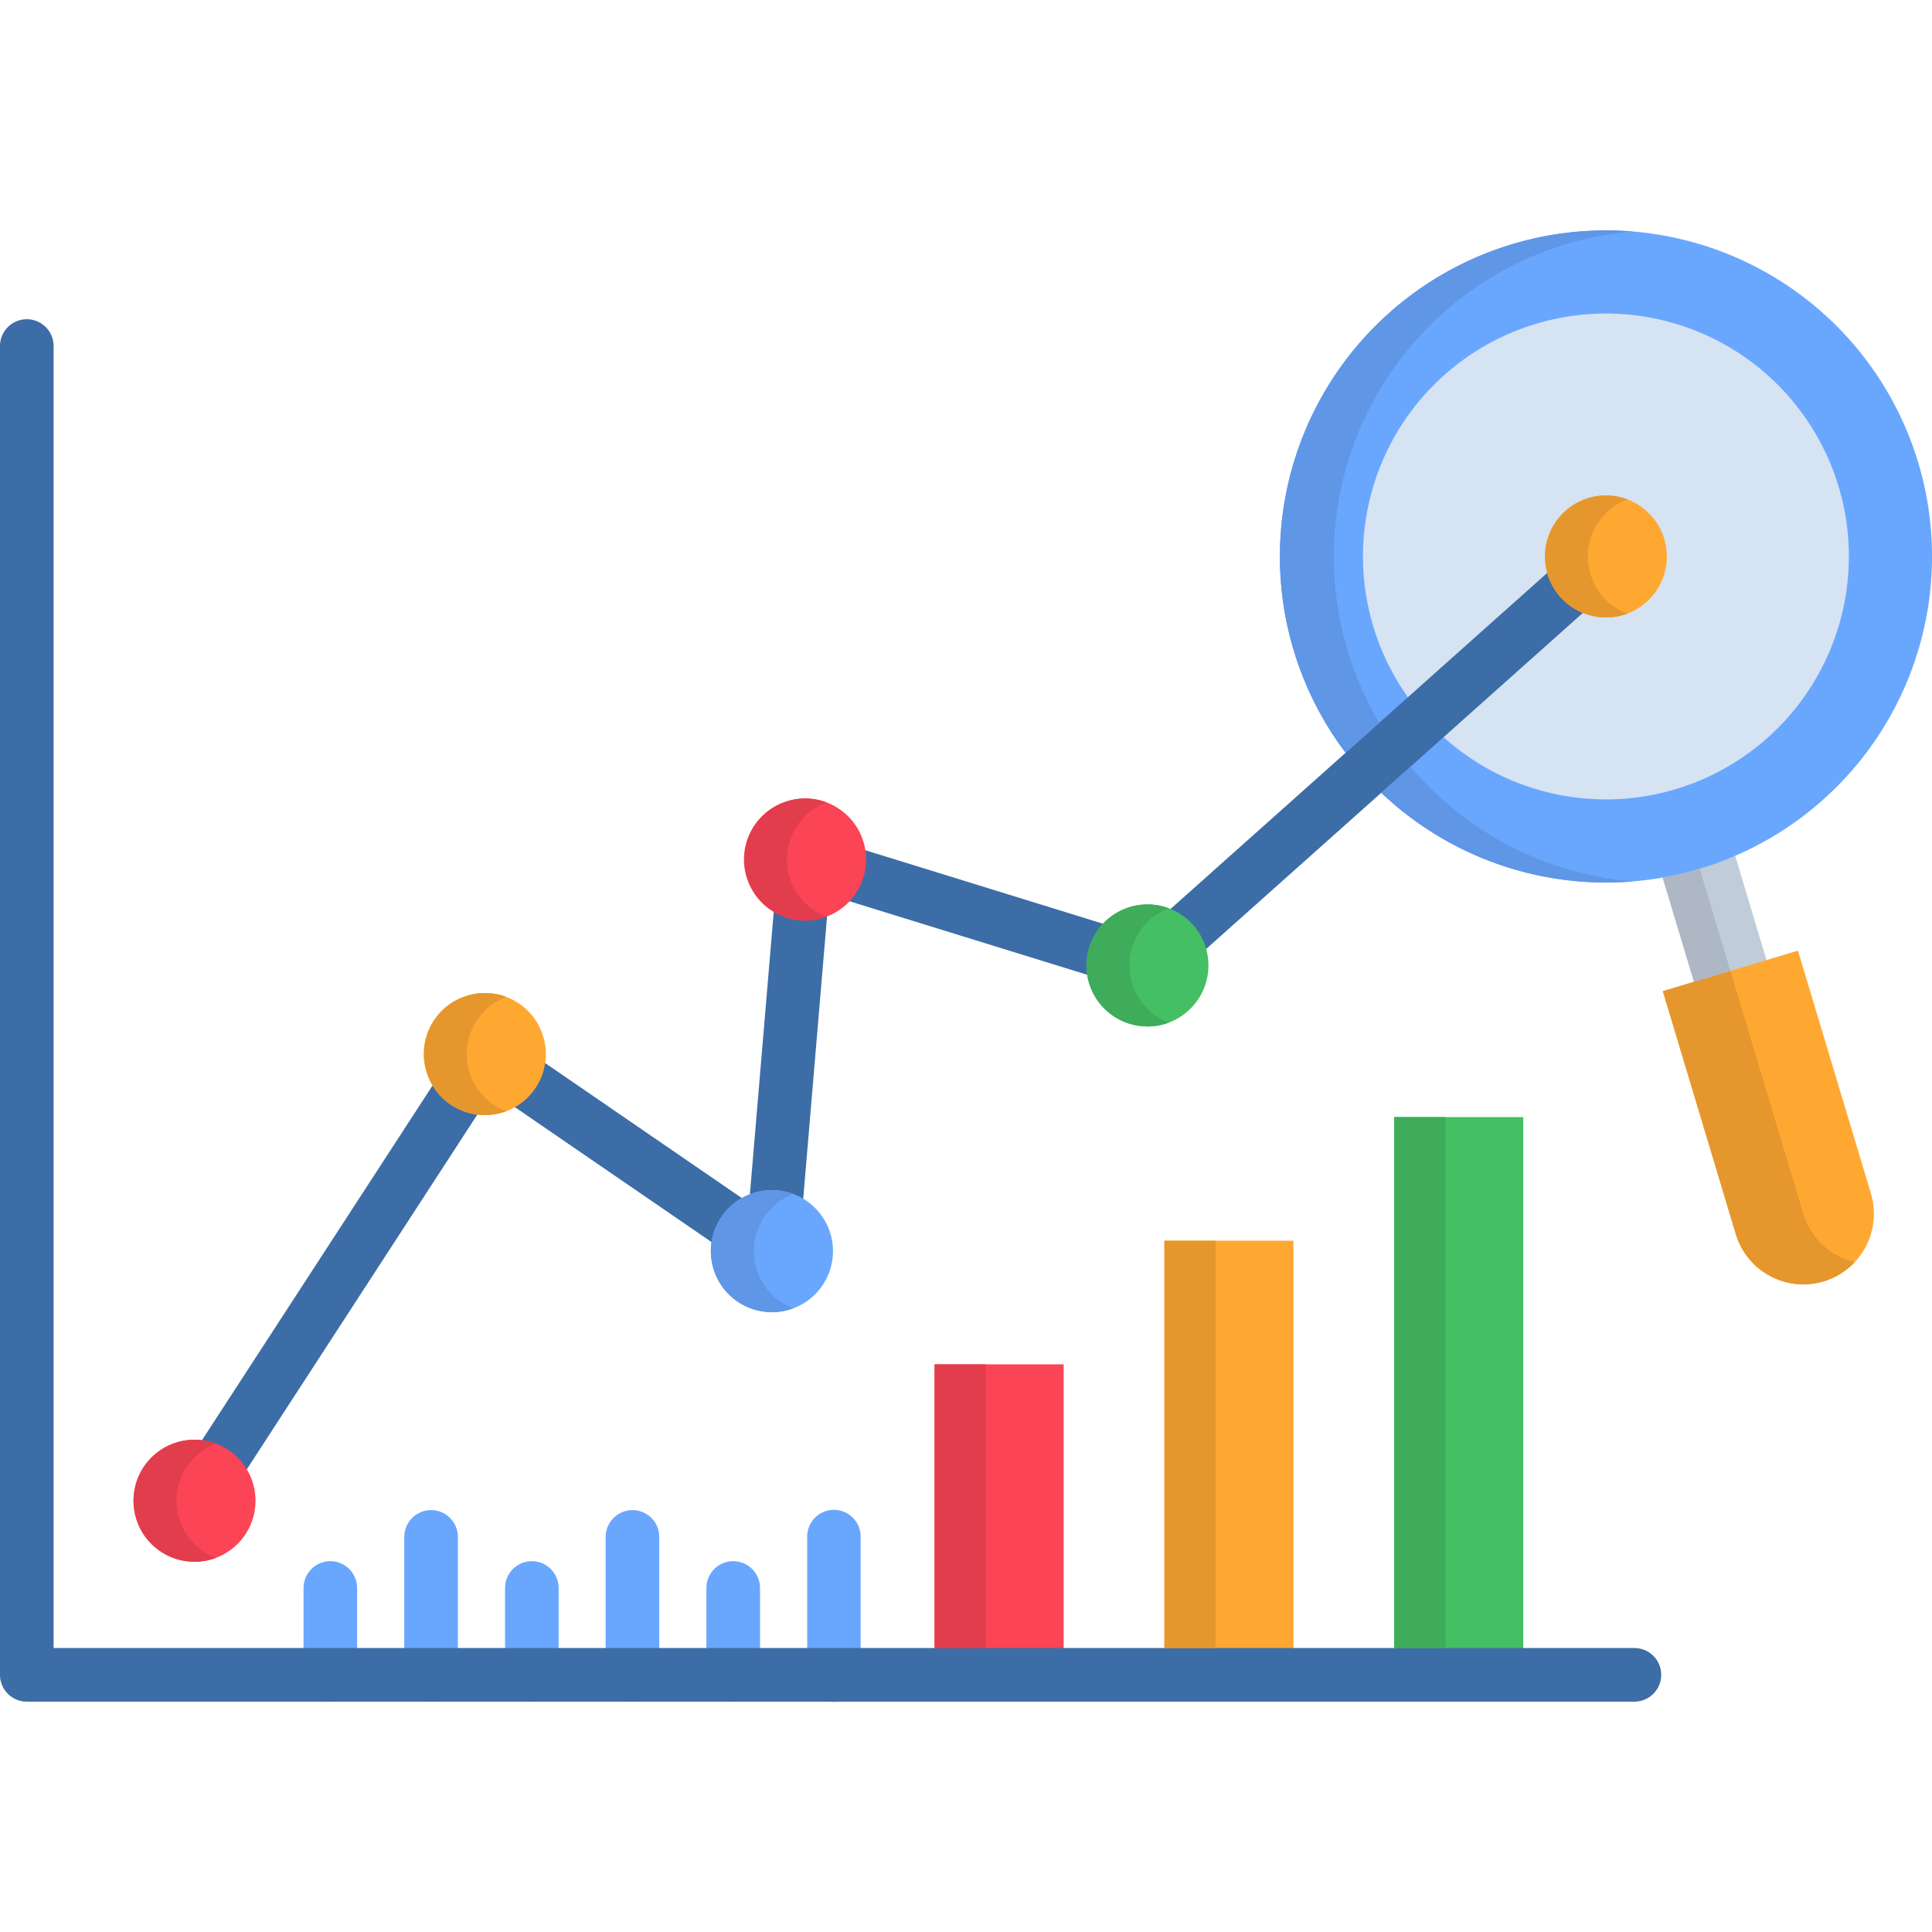 <svg id="Layer_1" viewBox="0 0 512 512" xmlns="http://www.w3.org/2000/svg" data-name="Layer 1"><path d="m213.91 407.294a7.085 7.085 0 1 1 14.169 0v36.557a7.085 7.085 0 1 1 -14.169 0zm-133.467 13.537a7.1 7.1 0 1 1 14.2 0v23.02a7.1 7.1 0 1 1 -14.2 0zm26.7-13.537a7.1 7.1 0 0 1 14.2 0v36.557a7.1 7.1 0 1 1 -14.2 0zm26.7 13.537a7.1 7.1 0 0 1 14.2 0v23.02a7.1 7.1 0 0 1 -14.2 0zm26.671-13.537a7.1 7.1 0 0 1 14.2 0v36.557a7.1 7.1 0 1 1 -14.2 0zm26.7 13.537a7.1 7.1 0 1 1 14.2 0v23.02a7.1 7.1 0 1 1 -14.2 0z" fill="#69a7ff"/><path d="m247.679 361.569h34.2v82.282h-34.2z" fill="#fb4455"/><path d="m369.479 296.043h34.2v147.808h-34.2z" fill="#45bf64"/><path d="m308.579 328.806h34.2v115.045h-34.2z" fill="#fea832"/><path d="m450.862 215.801h20.103v98.635h-20.103z" fill="#c0ccda" transform="matrix(.958 -.287 .287 .958 -56.742 143.621)"/><path d="m400.719 64.716a86.41 86.41 0 1 1 -57.882 107.6 86.422 86.422 0 0 1 57.882-107.6z" fill="#69a7ff" fill-rule="evenodd"/><path d="m407.07 85.811a64.379 64.379 0 1 1 -43.138 80.189 64.337 64.337 0 0 1 43.138-80.189z" fill="#d5e3f2" fill-rule="evenodd"/><path d="m440.667 262.676 35.81-10.749 19.342 64.373a18.736 18.736 0 0 1 -12.531 23.28 18.735 18.735 0 0 1 -23.279-12.531z" fill="#fea832" fill-rule="evenodd"/><path d="m0 91.7a7.1 7.1 0 1 1 14.2 0v345.05h418.94a7.1 7.1 0 1 1 0 14.2h-426.04a7.1 7.1 0 0 1 -7.1-7.1z" fill="#3c6da6"/><path d="m57.48 401.575a7.083 7.083 0 1 1 -11.87-7.731l76.936-118.35a7.063 7.063 0 0 1 9.772-2.1l.144.086 66.072 45.351 7.731-91.622a7.089 7.089 0 0 1 7.645-6.5 6.421 6.421 0 0 1 1.983.46l86.449 26.731 118.523-105.73a7.095 7.095 0 0 1 9.427 10.605l-121.483 108.378-.029-.029a7.019 7.019 0 0 1 -6.78 1.494l-82.34-25.463-8.02 94.985h-.029a7.061 7.061 0 0 1 -11.036 5.259l-70.125-48.11z" fill="#3c6da6"/><path d="m51.559 413.876a16.166 16.166 0 1 0 -16.18-16.176 16.173 16.173 0 0 0 16.18 16.181z" fill="#fb4455" fill-rule="evenodd"/><path d="m128.467 295.525a16.181 16.181 0 1 0 -16.181-16.18 16.215 16.215 0 0 0 16.181 16.18z" fill="#fea832" fill-rule="evenodd"/><path d="m204.57 347.746a16.181 16.181 0 1 0 -16.181-16.181 16.216 16.216 0 0 0 16.181 16.181z" fill="#69a7ff" fill-rule="evenodd"/><path d="m213.335 243.966a16.181 16.181 0 1 0 -16.18-16.18 16.215 16.215 0 0 0 16.18 16.18z" fill="#fb4455" fill-rule="evenodd"/><path d="m304.1 272.016a16.166 16.166 0 1 0 -16.181-16.151 16.165 16.165 0 0 0 16.181 16.151z" fill="#45bf64" fill-rule="evenodd"/><path d="m425.579 163.639a16.167 16.167 0 1 0 -16.179-16.152 16.191 16.191 0 0 0 16.181 16.152z" fill="#fea832" fill-rule="evenodd"/><path d="m369.479 296.043h13.565v140.71h-13.565z" fill="#3eac5a"/><path d="m308.579 328.806h13.565v107.947h-13.565z" fill="#e5972d"/><path d="m247.679 361.569h13.565v75.183h-13.565z" fill="#e23d4d"/><g fill-rule="evenodd"><path d="m46.76 397.7a16.222 16.222 0 0 1 10.49-15.146 15.851 15.851 0 0 0 -3.708-.89 15.159 15.159 0 0 0 -1.983-.115 16.166 16.166 0 1 0 0 32.332 15.735 15.735 0 0 0 5.691-1.035 16.216 16.216 0 0 1 -9.312-9.053 16.432 16.432 0 0 1 -1.178-6.093z" fill="#e23d4d"/><path d="m123.7 279.345a16.14 16.14 0 0 1 10.457-15.145 14.6 14.6 0 0 0 -3.707-.92 14.753 14.753 0 0 0 -1.983-.115 16.167 16.167 0 1 0 5.69 31.327 16.347 16.347 0 0 1 -9.283-9.053 15.978 15.978 0 0 1 -1.178-6.093z" fill="#e5972d"/><path d="m199.77 331.565a16.194 16.194 0 0 1 10.49-15.146 15.883 15.883 0 0 0 -3.707-.919 15.159 15.159 0 0 0 -1.983-.115 16.181 16.181 0 1 0 5.69 31.326 16.172 16.172 0 0 1 -9.283-9.053 16 16 0 0 1 -1.207-6.093z" fill="#5f96e6"/><path d="m208.536 227.786a16.193 16.193 0 0 1 10.49-15.146 15.93 15.93 0 0 0 -3.708-.92 15.334 15.334 0 0 0 -1.983-.115 16.181 16.181 0 0 0 0 32.361 16.377 16.377 0 0 0 5.691-1.034 16.222 16.222 0 0 1 -9.312-9.053 16.552 16.552 0 0 1 -1.178-6.093z" fill="#e23d4d"/><path d="m299.3 255.865a16.164 16.164 0 0 1 10.49-15.146 14.6 14.6 0 0 0 -3.707-.92 15.334 15.334 0 0 0 -1.983-.115 16.166 16.166 0 1 0 0 32.332 16.375 16.375 0 0 0 5.69-1 16.172 16.172 0 0 1 -10.49-15.146z" fill="#3eac5a"/><path d="m420.808 147.487a16.14 16.14 0 0 1 10.461-15.146 14.692 14.692 0 0 0 -3.679-.92 15.479 15.479 0 0 0 -2.011-.115 16.167 16.167 0 1 0 5.69 31.327 16.307 16.307 0 0 1 -9.283-9.082 15.831 15.831 0 0 1 -1.178-6.064z" fill="#e5972d"/><path d="m432.677 233.591a86.735 86.735 0 0 1 -58.887-30.406l-7.76 6.9a86.524 86.524 0 0 0 66.647 23.509z" fill="#5f96e6"/><path d="m356.6 199.506 8.938-7.961a86.464 86.464 0 0 1 49.462-126.829 87.865 87.865 0 0 1 17.762-3.362 86.425 86.425 0 0 0 -76.162 138.152z" fill="#5f96e6"/><path d="m475.1 312.367-16.528-55.067-9.628 2.874-8.277 2.5 19.342 64.377a18.678 18.678 0 0 0 31.5 7.444 18.77 18.77 0 0 1 -13.594-12.818z" fill="#e5972d"/><path d="m458.572 257.3-8.133-27.072a85.1 85.1 0 0 1 -9.8 2.328l8.306 27.618z" fill="#adb8c4"/></g></svg>